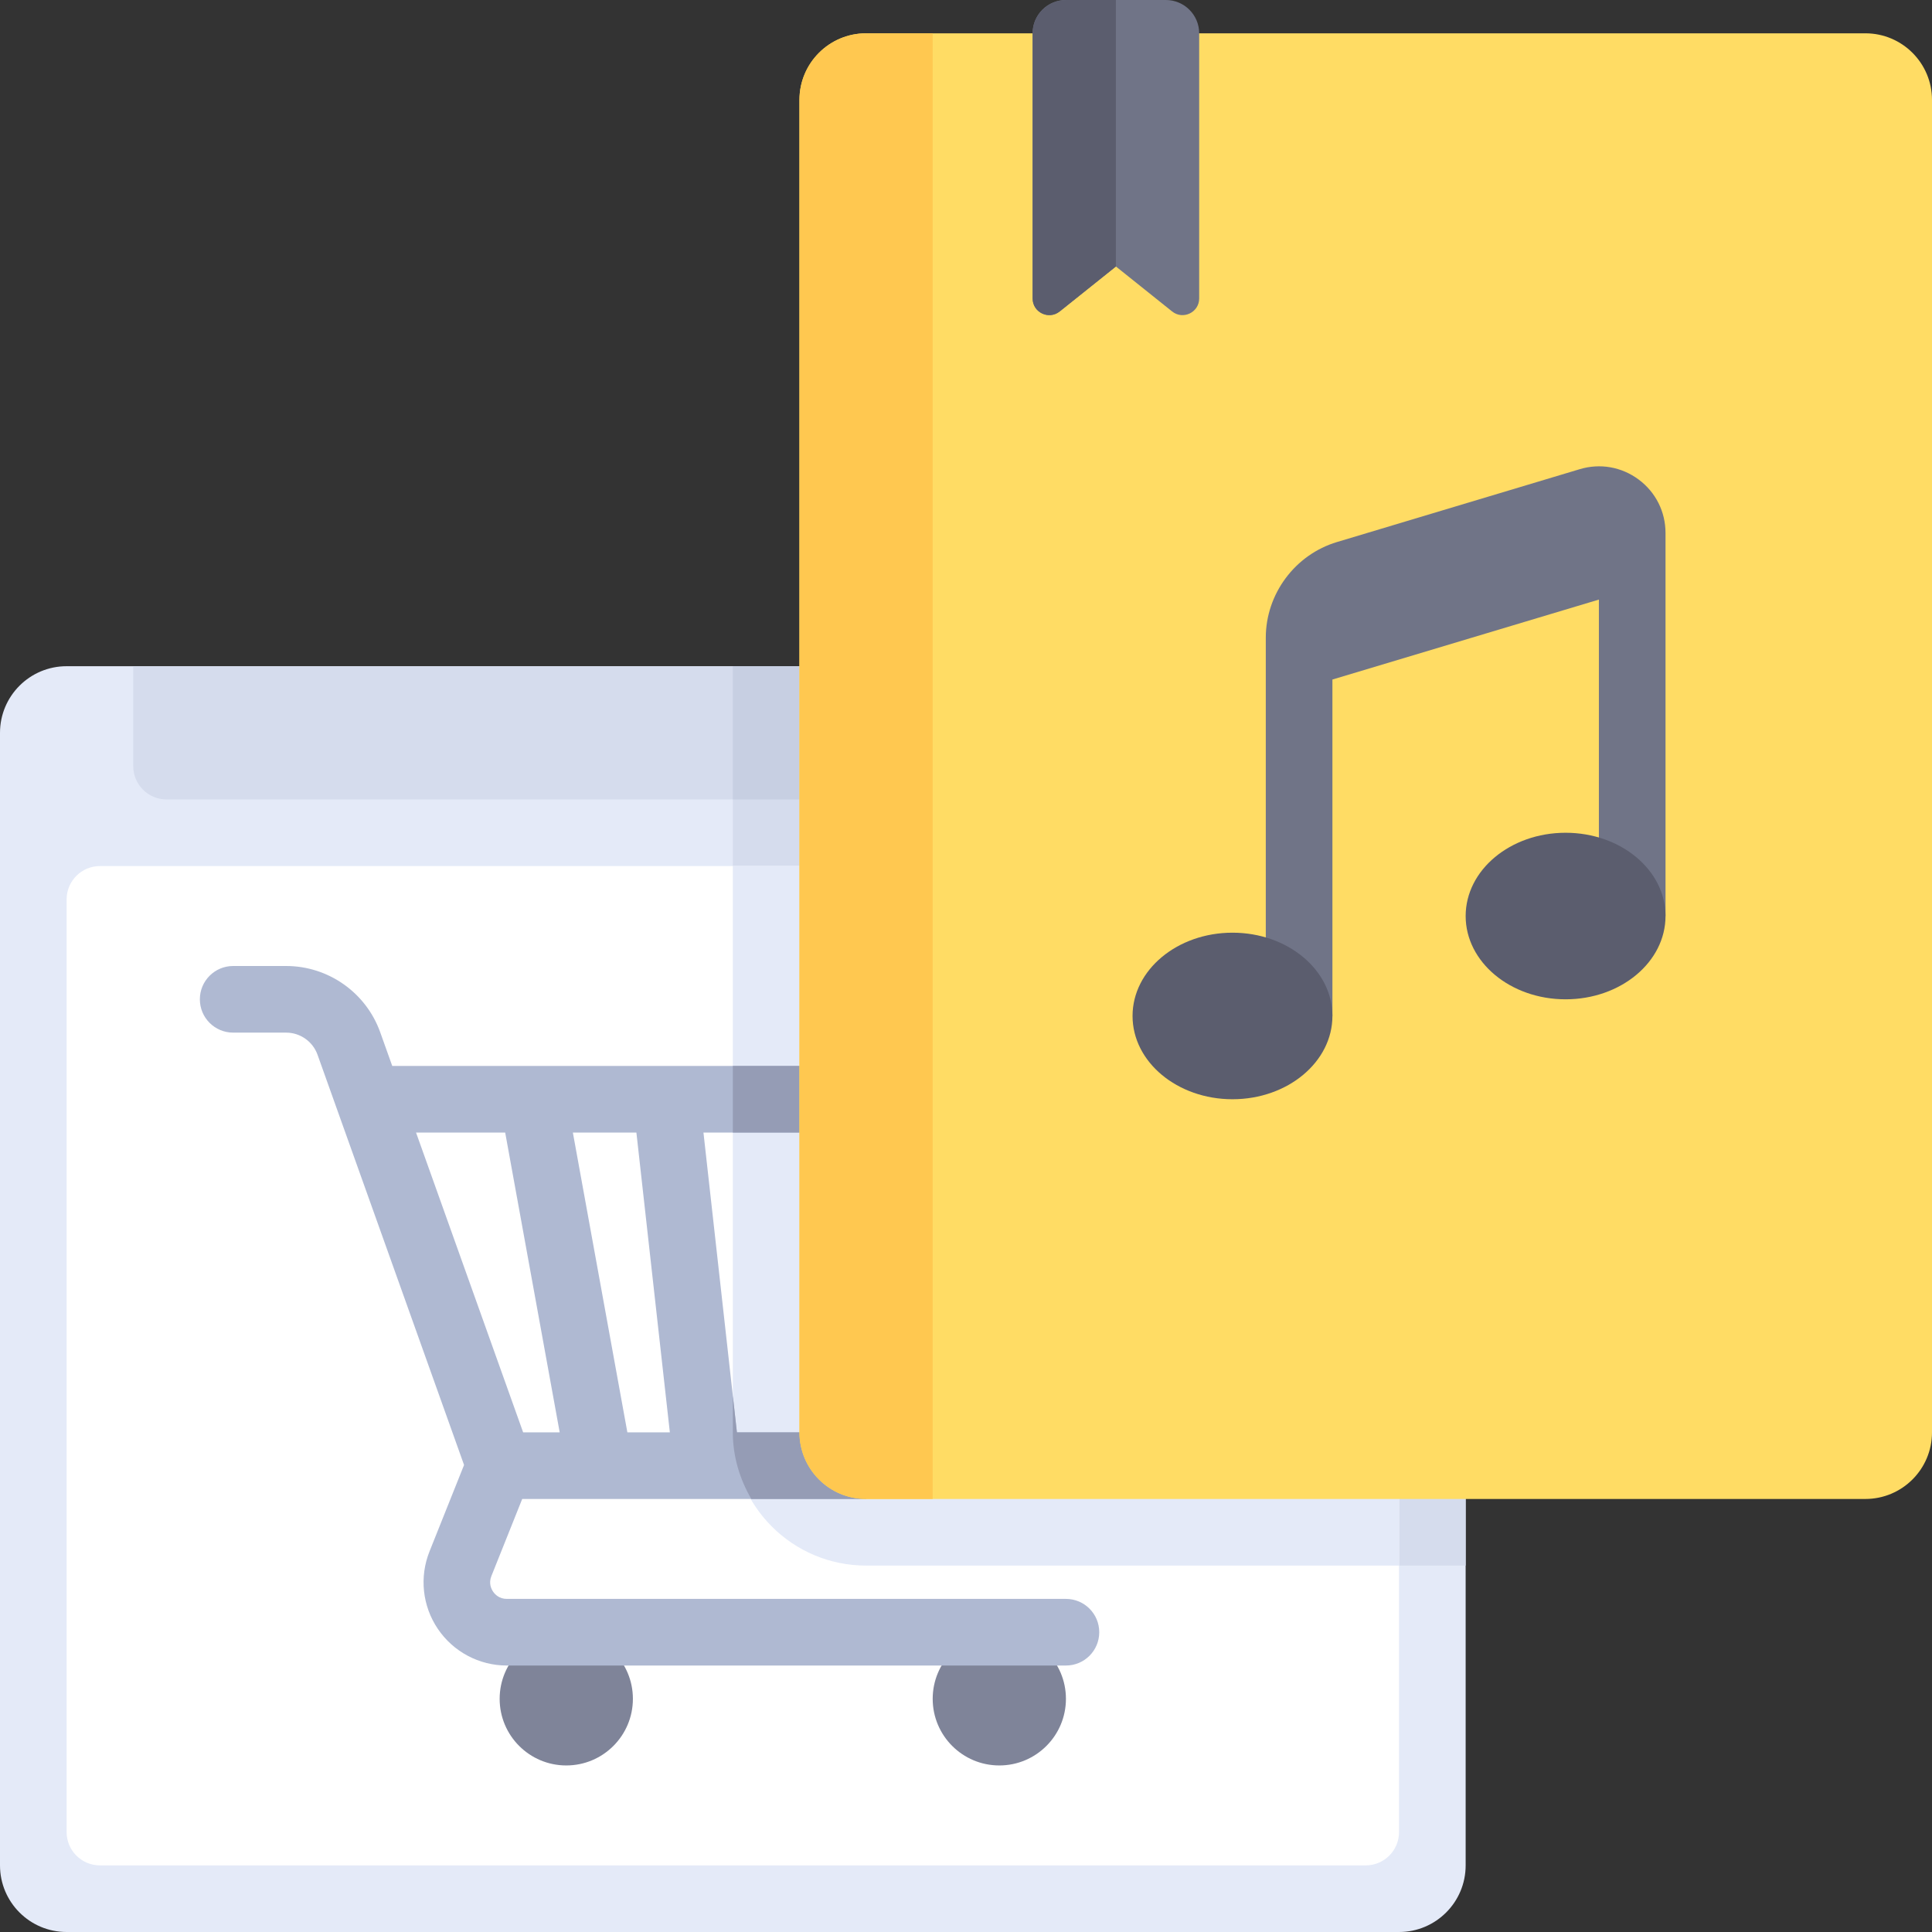 <?xml version="1.0" encoding="iso-8859-1"?>
<!-- Uploaded to: SVG Repo, www.svgrepo.com, Generator: SVG Repo Mixer Tools -->
<svg version="1.1" id="Layer_1" xmlns="http://www.w3.org/2000/svg" xmlns:xlink="http://www.w3.org/1999/xlink" 
	 viewBox="0 0 512 512" xml:space="preserve">
<rect x="0" y="0" width="512" height="512" fill="#333333" stroke="none"/>
<path style="fill:#E4EAF8;" d="M370.759,512H17.655C7.904,512,0,504.096,0,494.345V194.207c0-9.751,7.904-17.655,17.655-17.655
	h353.103c9.751,0,17.655,7.904,17.655,17.655v300.138C388.414,504.096,380.51,512,370.759,512z"/>
<g>
	<path style="fill:#D5DCED;" d="M388.414,414.897H229.517c-19.501,0-35.31-15.809-35.31-35.31V176.552h176.552
		c9.751,0,17.655,7.904,17.655,17.655V414.897z"/>
	<path style="fill:#D5DCED;" d="M370.759,176.552H35.31v26.483c0,4.875,3.953,8.828,8.828,8.828h344.276v-17.655
		C388.414,184.457,380.51,176.552,370.759,176.552z"/>
</g>
<path style="fill:#FFFFFF;" d="M361.931,494.345H26.483c-4.875,0-8.828-3.953-8.828-8.828V238.345c0-4.875,3.953-8.828,8.828-8.828
	h335.448c4.875,0,8.828,3.953,8.828,8.828v247.172C370.759,490.392,366.806,494.345,361.931,494.345z"/>
<g>
	<circle style="fill:#7F8499;" cx="150.069" cy="450.207" r="17.655"/>
	<circle style="fill:#7F8499;" cx="264.828" cy="450.207" r="17.655"/>
</g>
<rect x="194.207" y="176.552" style="fill:#C7CFE2;" width="35.31" height="35.31"/>
<path style="fill:#E4EAF8;" d="M370.759,238.345c0-4.875-3.953-8.828-8.828-8.828H194.207v150.069
	c0,19.501,15.809,35.31,35.31,35.31h141.241V238.345z"/>
<path style="fill:#AFB9D2;" d="M282.483,423.724H134.319c-2.044,0-3.164-1.216-3.656-1.94c-0.492-0.724-1.198-2.216-0.439-4.113
	l8.168-20.43h91.125v-17.655h-34.229l-8.866-79.448h43.095v-17.655H103.948l-3.181-8.905C97.017,263.06,87,256,75.837,256H61.793
	c-4.879,0-8.828,3.948-8.828,8.828c0,4.879,3.948,8.828,8.828,8.828h14.044c3.715,0,7.06,2.354,8.31,5.854l38.833,108.723
	l-9.143,22.88c-2.733,6.802-1.906,14.492,2.198,20.561c4.113,6.078,10.948,9.707,18.284,9.707h148.164
	c4.879,0,8.828-3.948,8.828-8.828C291.31,427.672,287.362,423.724,282.483,423.724z M168.651,300.138l8.866,79.448h-11.258
	l-14.445-79.448H168.651z M110.255,300.138h23.623l14.445,79.448h-9.686L110.255,300.138z"/>
<g>
	<path style="fill:#959CB5;" d="M229.517,379.586h-34.229l-1.081-9.69v9.69c0,6.464,1.864,12.444,4.897,17.655h30.413V379.586z"/>
	<rect x="194.207" y="282.483" style="fill:#959CB5;" width="35.31" height="17.655"/>
</g>
<path style="fill:#FFDC64;" d="M494.345,397.241H229.517c-9.751,0-17.655-7.904-17.655-17.655V26.483
	c0-9.751,7.904-17.655,17.655-17.655h264.828c9.751,0,17.655,7.904,17.655,17.655v353.103
	C512,389.337,504.096,397.241,494.345,397.241z"/>
<path style="fill:#707487;" d="M310.622,82.539l-14.898-11.918l-14.898,11.918c-2.89,2.312-7.171,0.255-7.171-3.447V8.828
	c0-4.875,3.953-8.828,8.828-8.828h26.483c4.875,0,8.828,3.953,8.828,8.828v70.264C317.793,82.794,313.512,84.851,310.622,82.539z"/>
<path style="fill:#FFC850;" d="M247.172,397.241h-17.655c-9.751,0-17.655-7.904-17.655-17.655V26.483
	c0-9.751,7.904-17.655,17.655-17.655h17.655V397.241z"/>
<path style="fill:#5B5D6E;" d="M282.483,0c-4.875,0-8.828,3.953-8.828,8.828v70.264c0,3.701,4.281,5.759,7.171,3.447l14.898-11.918
	V0H282.483z"/>
<path style="fill:#707487;" d="M434.268,127.086c-4.526-3.362-10.225-4.371-15.612-2.75l-64.319,19.302
	c-11.122,3.319-18.889,13.75-18.889,25.362v100.242h17.655v-89.159l70.621-21.186v83.862h17.655V141.25
	C441.379,135.612,438.784,130.449,434.268,127.086z"/>
<g>
	<ellipse style="fill:#5B5D6E;" cx="326.621" cy="269.241" rx="26.483" ry="22.069"/>
	<ellipse style="fill:#5B5D6E;" cx="414.897" cy="242.759" rx="26.483" ry="22.069"/>
</g>
</svg>